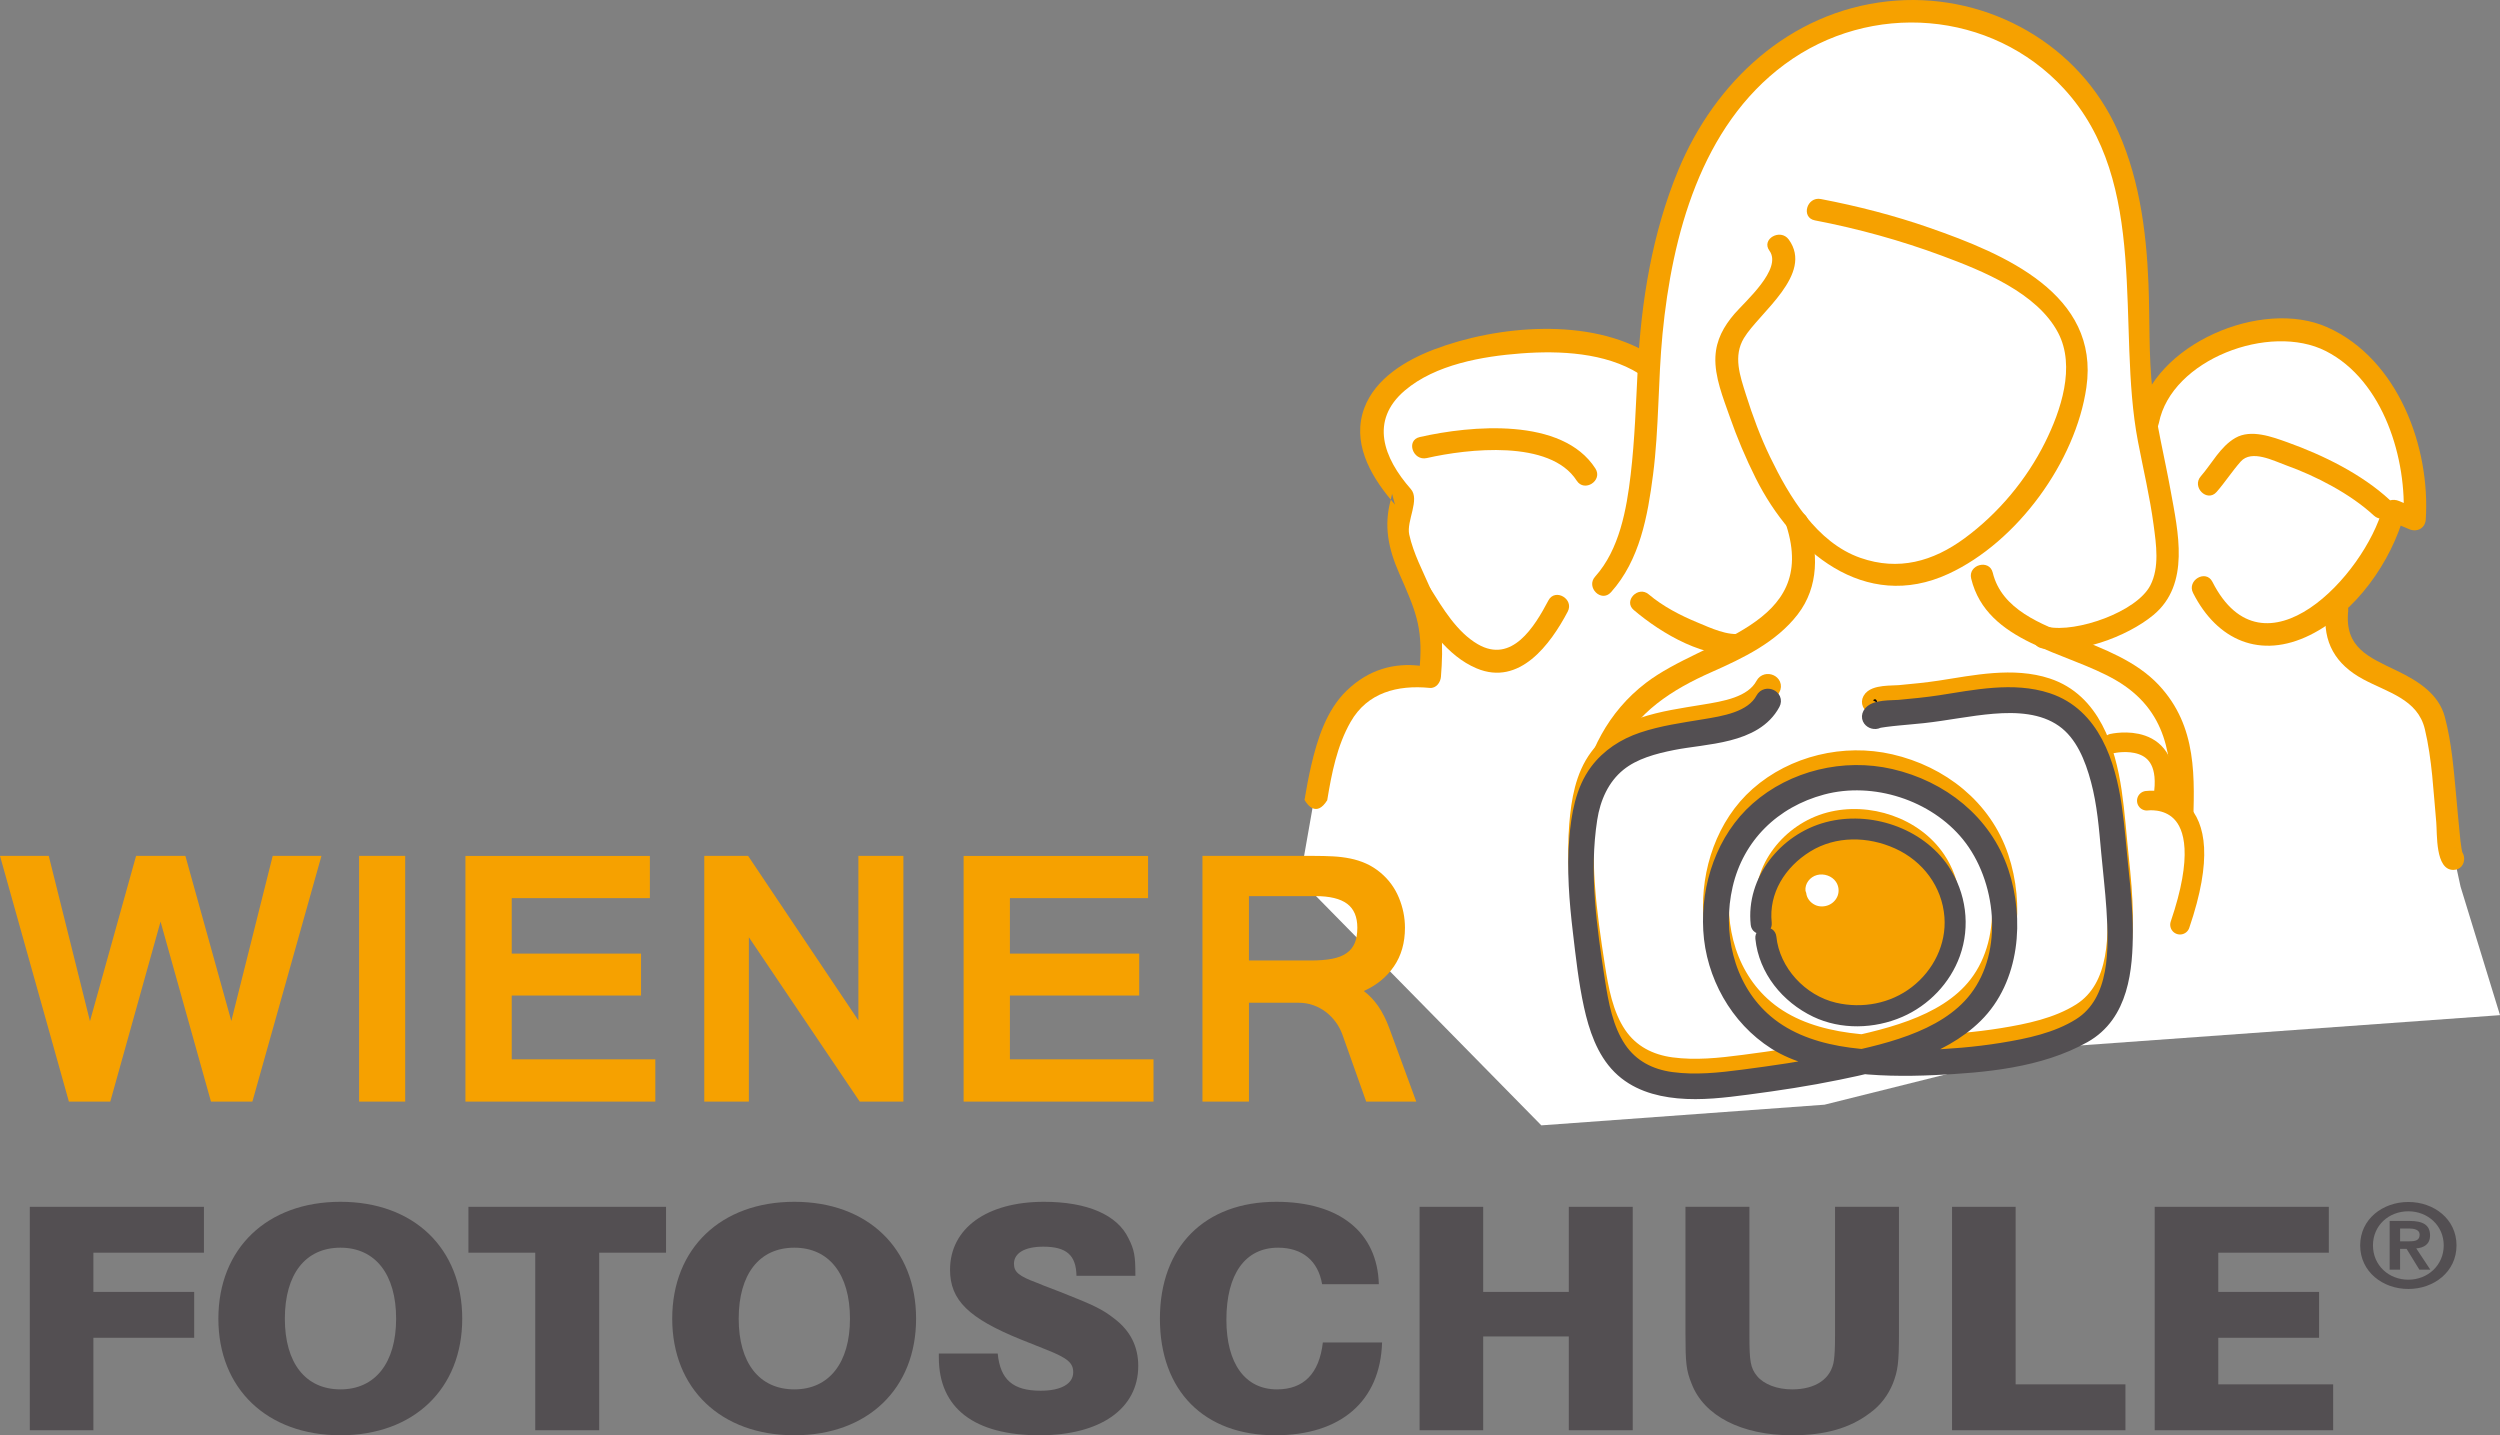 <?xml version="1.0" encoding="utf-8"?>
<!-- Generator: Adobe Illustrator 15.0.2, SVG Export Plug-In . SVG Version: 6.00 Build 0)  -->
<!DOCTYPE svg PUBLIC "-//W3C//DTD SVG 1.1//EN" "http://www.w3.org/Graphics/SVG/1.1/DTD/svg11.dtd">
<svg version="1.1" id="Ebene_1" xmlns="http://www.w3.org/2000/svg" xmlns:xlink="http://www.w3.org/1999/xlink" x="0px" y="0px"
	 width="364.955px" height="209.524px" viewBox="0 0 364.955 209.524" enable-background="new 0 0 364.955 209.524"
	 xml:space="preserve">
<rect x="0" y="0" width="364.955" height="209.524" fill="#808080" stroke="none"/>
<g>
	<polygon fill="#FFFFFF" points="189.764,128.421 192.475,113.005 197.557,102.281 203.996,98.594 208.061,99.6 208.061,88.875 
		204.674,78.486 203.996,73.459 201.963,68.767 199.59,62.065 202.641,57.038 212.129,51.675 225.006,49.665 235.848,51.34 
		240.254,53.351 242.625,38.271 246.691,25.87 253.809,13.47 264.312,5.092 276.174,1.74 287.695,3.081 299.555,8.778 
		307.01,18.162 310.738,30.228 312.432,46.648 313.787,60.389 319.547,53.016 328.697,48.659 337.846,48.659 345.641,54.021 
		351.061,63.405 353.096,75.805 348.689,76.812 343.268,85.859 340.219,89.21 341.912,93.567 346.316,98.594 354.451,102.281 
		356.482,108.983 358.178,124.735 359.195,129.428 364.955,148.194 299.893,152.887 266.346,161.265 225.006,164.281 
		189.764,128.421 	"/>
	<path fill="#534F52" d="M350.369,181.208h1.352c0.879,0,1.502-0.12,1.502-0.985c0-0.747-0.877-0.884-1.576-0.884h-1.277V181.208
		L350.369,181.208z M348.846,178.235h2.896c1.922,0,3.002,0.56,3.002,2.105c0,1.309-0.898,1.817-2.014,1.902l2.051,3.107h-1.596
		l-1.867-3.04h-0.949v3.04h-1.523V178.235L348.846,178.235z M351.574,186.812c2.84,0,5.166-2.106,5.166-5.01
		c0-2.887-2.326-4.975-5.166-4.975c-2.873,0-5.164,2.088-5.164,4.975C346.41,184.705,348.701,186.812,351.574,186.812
		L351.574,186.812z M351.574,175.467c3.719,0,7.033,2.48,7.033,6.335c0,3.87-3.314,6.366-7.033,6.366
		c-3.717,0-7.031-2.496-7.031-6.366C344.543,177.947,347.857,175.467,351.574,175.467L351.574,175.467z"/>
	<polygon fill="#534F52" points="13.633,188.595 28.348,188.595 28.348,195.293 13.633,195.293 13.633,208.789 4.351,208.789 
		4.351,176.174 29.771,176.174 29.771,182.872 13.633,182.872 13.633,188.595 	"/>
	<path fill="#534F52" d="M41.583,192.506c0,6.456,3.005,10.318,8.121,10.318c5.062,0,8.123-3.862,8.123-10.318
		c0-6.505-3.061-10.366-8.123-10.366C44.588,182.14,41.583,186.001,41.583,192.506L41.583,192.506z M31.878,192.506
		c0-10.269,7.121-17.065,17.825-17.065c10.707,0,17.774,6.797,17.774,17.065c0,10.222-7.068,17.019-17.774,17.019
		C38.999,209.524,31.878,202.728,31.878,192.506L31.878,192.506z"/>
	<polygon fill="#534F52" points="68.381,176.174 97.229,176.174 97.229,182.872 87.472,182.872 87.472,208.789 78.137,208.789 
		78.137,182.872 68.381,182.872 68.381,176.174 	"/>
	<path fill="#534F52" d="M107.837,192.506c0,6.456,3.007,10.318,8.121,10.318c5.065,0,8.123-3.862,8.123-10.318
		c0-6.505-3.058-10.366-8.123-10.366C110.844,182.14,107.837,186.001,107.837,192.506L107.837,192.506z M98.132,192.506
		c0-10.269,7.121-17.065,17.826-17.065c10.707,0,17.775,6.797,17.775,17.065c0,10.222-7.068,17.019-17.775,17.019
		C105.253,209.524,98.132,202.728,98.132,192.506L98.132,192.506z"/>
	<path fill="#534F52" d="M165.743,186.246h-8.597c-0.053-3.032-1.477-4.254-4.852-4.254c-2.691,0-4.273,0.929-4.273,2.494
		c0,1.223,0.739,1.81,3.375,2.788c0.318,0.145,1.426,0.587,3.375,1.32c4.958,1.954,6.171,2.544,7.913,3.911
		c2.32,1.762,3.479,4.06,3.479,6.895c0,6.26-5.536,10.124-14.398,10.124c-9.545,0-14.712-3.96-14.712-11.346v-0.587h8.595
		c0.369,3.815,2.214,5.429,6.276,5.429c3.006,0,4.745-1.028,4.745-2.69c0-1.368-0.79-2.053-3.847-3.275l-3.799-1.517
		c-7.595-3.082-10.335-5.722-10.335-10.172c0-6.062,5.378-9.926,13.71-9.926c6.328,0,10.706,1.907,12.341,5.329
		c0.845,1.664,1.004,2.592,1.004,5.231V186.246L165.743,186.246z"/>
	<path fill="#534F52" d="M201.285,187.47h-8.281c-0.578-3.424-2.898-5.33-6.432-5.33c-4.801,0-7.541,3.861-7.541,10.514
		c0,6.405,2.74,10.171,7.381,10.171c3.902,0,6.172-2.297,6.699-6.846h8.648c-0.262,8.558-6.01,13.546-15.609,13.546
		c-10.392,0-16.824-6.504-16.824-17.019c0-10.514,6.54-17.065,16.98-17.065C195.539,175.44,201.074,179.89,201.285,187.47
		L201.285,187.47z"/>
	<polygon fill="#534F52" points="216.518,188.595 229.016,188.595 229.016,176.174 238.35,176.174 238.35,208.789 229.016,208.789 
		229.016,195.099 216.518,195.099 216.518,208.789 207.234,208.789 207.234,176.174 216.518,176.174 216.518,188.595 	"/>
	<path fill="#534F52" d="M267.881,176.174h9.334v18.484c0,4.304-0.158,5.427-0.896,7.334c-0.686,1.664-1.791,3.179-3.375,4.304
		c-2.898,2.2-6.539,3.229-11.34,3.229c-7.383,0-12.867-2.837-14.66-7.532c-0.791-1.955-0.896-3.03-0.896-7.334v-18.484h9.336v18.778
		c0,3.813,0.158,4.743,1.107,5.917c1.002,1.223,2.953,1.955,5.113,1.955c3.482,0,5.748-1.564,6.119-4.254
		c0.105-0.88,0.158-1.663,0.158-3.618V176.174L267.881,176.174z"/>
	<polygon fill="#534F52" points="284.963,176.174 294.246,176.174 294.246,202.092 310.277,202.092 310.277,208.789 
		284.963,208.789 284.963,176.174 	"/>
	<polygon fill="#534F52" points="323.83,188.595 338.543,188.595 338.543,195.293 323.83,195.293 323.83,202.092 340.6,202.092 
		340.6,208.789 314.547,208.789 314.547,176.174 339.967,176.174 339.967,182.872 323.83,182.872 323.83,188.595 	"/>
	<path fill="#F6A100" d="M266.35,145.526"/>
	<path fill="#F6A100" d="M39.811,124.946l-6.044,24.102l-6.704-24.102h-7.198l-6.731,24.129l-6.017-24.129H0l10.056,35.867H16.1
		l7.336-26.275l7.363,26.275h6.044l10.083-35.867H39.811L39.811,124.946z M59.153,124.946h-6.731v35.867h6.731V124.946
		L59.153,124.946z M95.667,154.646H74.704v-9.32h18.875v-6.114H74.704v-8.097h20.167v-6.168H67.945v35.867h27.722V154.646
		L95.667,154.646z M131.878,124.946h-6.567v24.02l-16.1-24.02h-6.401v35.867h6.511V136.82l16.183,23.993h6.374V124.946
		L131.878,124.946z M168.393,154.646h-20.964v-9.32h18.875v-6.114h-18.875v-8.097h20.167v-6.168H140.67v35.867h27.722V154.646
		L168.393,154.646z M199.438,160.813h7.309l-3.9-10.624c-0.477-1.304-1.025-2.405-1.648-3.301c-0.623-0.897-1.328-1.636-2.115-2.216
		c1.867-0.833,3.338-2.032,4.408-3.6c1.072-1.567,1.607-3.446,1.607-5.638c0-1.504-0.297-2.972-0.893-4.402s-1.488-2.645-2.68-3.641
		c-0.678-0.562-1.383-1.006-2.115-1.332s-1.502-0.571-2.309-0.734c-0.805-0.163-1.646-0.267-2.525-0.312s-1.807-0.068-2.775-0.068
		h-16.265v35.867h6.786v-14.428h7.252c0.752,0,1.461,0.117,2.131,0.353c0.668,0.236,1.275,0.562,1.826,0.978
		c0.549,0.417,1.033,0.911,1.457,1.481c0.42,0.571,0.75,1.192,0.988,1.862L199.438,160.813L199.438,160.813z M182.322,130.815h9.698
		c2.088,0,3.633,0.372,4.629,1.114c0.998,0.742,1.498,1.911,1.498,3.506c0,0.887-0.129,1.635-0.385,2.241s-0.66,1.101-1.209,1.48
		c-0.549,0.381-1.254,0.652-2.115,0.815s-1.895,0.244-3.104,0.244h-9.012V130.815L182.322,130.815z"/>
	<path fill="none" stroke="#F6A100" stroke-width="2.858" stroke-linecap="round" d="M308.367,108.539c0,0,9.082-2.091,7.408,7.955
		"/>
	<path fill="none" stroke="#F6A100" stroke-width="2.858" stroke-linecap="round" d="M313.395,116.892
		c0,0,11.592-1.711,4.846,18.099"/>
	<path fill="#F6A100" d="M240.902,51.752c-8.775-5.469-22.309-4.258-31.557-0.738c-4.129,1.571-8.584,4.241-10.184,8.561
		c-1.814,4.9,0.746,9.62,3.873,13.365c0.078-0.283,0.09-0.549,0.188-0.839c0.141,0.525,0.281,1.048,0.422,1.572
		c-0.209-0.236-0.406-0.489-0.609-0.733c-1.053,3.798-0.379,7.109,1.23,10.78c2.305,5.257,3.463,7.751,3.002,13.468
		c-3.623-0.429-7.381,0.443-10.682,3.635c-2.953,2.854-4.283,7.089-5.18,10.956c-0.385,1.652-0.688,3.319-0.969,4.99
		c0.441,0.763,1.762,2.532,3.314,0.052c0.643-3.92,1.426-7.945,3.412-11.431c2.451-4.299,6.846-5.423,11.555-4.968
		c0.938,0.091,1.568-0.806,1.633-1.615c0.359-4.455,0.289-8.694-1.529-12.877c-1.133-2.604-2.479-5.109-3.098-7.894
		c-0.439-1.987,1.604-5.089,0.229-6.647c-3.99-4.527-6.037-9.987-0.869-14.388c4.459-3.795,11.328-4.988,16.99-5.413
		c5.646-0.425,12.254-0.117,17.18,2.953C241.041,55.655,242.68,52.86,240.902,51.752L240.902,51.752z"/>
	<path fill="#F6A100" d="M235.17,86.46c4.215-4.688,5.369-11.14,6.145-17.167c0.881-6.828,0.719-13.729,1.385-20.572
		c1.396-14.322,5.604-30.296,17.832-39.331c12.553-9.276,30.225-7.895,40.764,3.556c12.672,13.766,7.605,34.743,10.805,51.486
		c0.777,4.071,1.742,8.102,2.289,12.214c0.377,2.822,0.881,6.174-0.482,8.813c-2.006,3.881-10.822,6.937-14.996,6.054
		c-2.055-0.434-2.93,2.68-0.869,3.116c5.064,1.071,12.465-1.654,16.318-4.851c5.412-4.492,3.596-12.155,2.508-18.179
		c-0.875-4.849-2.088-9.622-2.641-14.526c-0.58-5.152-0.381-10.409-0.586-15.584c-0.316-8.025-1.439-16.307-5.043-23.583
		c-6.061-12.242-19.486-19.2-33.061-17.706C261.189,1.779,250.314,12,245.004,24.824c-3.803,9.185-5.426,19.141-5.926,29.013
		c-0.264,5.161-0.426,10.32-1.029,15.456c-0.596,5.073-1.646,10.943-5.188,14.883C231.465,85.727,233.768,88.021,235.17,86.46
		L235.17,86.46L235.17,86.46z"/>
	<path fill="#F6A100" d="M264.939,32.17c6.324,1.214,12.545,2.932,18.576,5.173c5.893,2.189,13.869,5.392,16.936,11.239
		c2.588,4.933,0.383,11.391-1.898,15.981c-2.707,5.449-6.842,10.401-11.77,14.021c-4.604,3.383-9.639,4.793-15.191,2.856
		c-6.406-2.235-10.418-8.997-13.178-14.705c-1.424-2.944-2.568-6.036-3.547-9.15c-0.867-2.75-1.877-5.593-0.283-8.238
		c2.213-3.671,10.227-9.32,6.539-14.382c-1.219-1.673-4.057-0.063-2.82,1.631c1.936,2.658-3.572,7.436-5.096,9.212
		c-1.594,1.858-2.67,3.805-2.789,6.267c-0.141,2.909,1.146,6.05,2.086,8.74c1.074,3.078,2.344,6.089,3.805,9.006
		c5.303,10.581,15.859,19.627,28.145,13.942c10.066-4.658,18.562-16.411,20.121-27.213c1.965-13.625-11.998-19.492-22.842-23.277
		c-5.18-1.81-10.533-3.184-15.924-4.219C263.75,28.659,262.873,31.773,264.939,32.17L264.939,32.17L264.939,32.17z"/>
	<path fill="#F6A100" d="M315.166,61.723c1.83-9.248,16.186-14.647,24.373-10.469c8.445,4.309,11.881,15.856,11.311,24.587
		c0.82-0.465,1.639-0.93,2.459-1.395c-1.008-0.451-2.041-0.841-3.049-1.292c-0.943-0.422-2.104-0.121-2.4,0.965
		c-2.691,9.891-17.412,25.566-24.889,10.814c-0.945-1.863-3.762-0.227-2.822,1.63c3.523,6.95,9.854,9.7,17.047,6.156
		c6.703-3.303,11.904-10.725,13.814-17.741c-0.799,0.322-1.6,0.644-2.4,0.966c1.01,0.451,2.041,0.84,3.051,1.292
		c1.152,0.516,2.373-0.097,2.457-1.395c0.689-10.561-4.033-23.421-14.336-28.051c-9.676-4.348-25.508,2.554-27.578,13.017
		c-0.402,2.035,2.188,4.241,2.594,2.198L315.166,61.723L315.166,61.723z"/>
	<path fill="#F6A100" d="M339.525,89.195c-0.461,4.568,1.418,7.786,5.438,9.955c3.582,1.934,7.973,2.906,9.021,7.291
		c1.059,4.427,1.246,9.095,1.666,13.613c0.15,1.617-0.174,6.956,2.496,6.938c2.105-0.013,2.107-3.244,0-3.229
		c1.482-0.011,1.453,1.586,1.191,0.11c-0.125-0.705-0.184-1.424-0.258-2.135c-0.191-1.849-0.348-3.701-0.521-5.551
		c-0.359-3.842-0.662-7.79-1.658-11.533c-0.895-3.37-3.959-5.273-6.951-6.716c-4.219-2.031-7.697-3.393-7.156-8.744
		C343.002,87.122,339.732,87.142,339.525,89.195L339.525,89.195L339.525,89.195z"/>
	<path fill="#F6A100" d="M320.125,121.139c0.256-7.553,0.705-15.073-4.99-21.145c-3.279-3.495-8.035-5.271-12.402-6.997
		c-4.709-1.862-10.516-3.985-11.828-9.401c-0.49-2.025-3.641-1.166-3.15,0.859c2.291,9.444,13.891,10.639,21.098,14.828
		c7.588,4.41,8.24,11.328,8.102,18.624L320.125,121.139L320.125,121.139z"/>
	<path fill="#F6A100" d="M263.928,75.868c-0.641-2.005-3.795-1.148-3.148,0.873c4.695,14.712-11.926,16.37-20.531,22.966
		c-5.5,4.215-8.551,10.256-9.623,16.761l3.656-1.606c0.43-1.711,0.977-3.397,1.766-5.017c2.877-5.906,8.033-9.172,13.816-11.735
		c4.592-2.034,9.434-4.345,12.574-8.424C265.576,85.609,265.43,80.569,263.928,75.868L263.928,75.868z"/>
	<path fill="#F6A100" d="M208.289,66.869c5.943-1.353,18.004-2.748,21.881,3.298c1.127,1.759,3.859-0.013,2.73-1.774
		c-4.826-7.527-18.189-6.287-25.643-4.591C205.207,64.27,206.252,67.333,208.289,66.869L208.289,66.869L208.289,66.869z"/>
	<path fill="#F6A100" d="M238.492,89.044c4.07,3.463,10.682,7.39,16.115,6.38c1.959-0.365,1.676-3.299-0.271-2.938
		c-2.115,0.394-4.637-0.831-6.553-1.622c-2.455-1.014-5.047-2.352-7.107-4.104C239.145,85.458,236.947,87.729,238.492,89.044
		L238.492,89.044L238.492,89.044z"/>
	<path fill="#F6A100" d="M206.002,87.561c2.387,3.821,5.213,8.183,9.557,10.01c6.264,2.634,10.775-3.497,13.299-8.287
		c0.973-1.845-1.846-3.478-2.82-1.63c-2.035,3.862-5.332,9.278-10.312,6.386c-3.041-1.767-5.098-5.222-6.902-8.109
		C207.719,84.163,204.891,85.784,206.002,87.561L206.002,87.561L206.002,87.561z"/>
	<path fill="#F6A100" d="M323.586,71.814c1.244-1.423,2.262-3.021,3.512-4.432c1.6-1.804,4.812-0.107,6.629,0.543
		c4.375,1.566,9.395,4.172,12.812,7.335c1.535,1.422,3.85-0.858,2.309-2.284c-4.059-3.759-9.727-6.547-14.912-8.403
		c-2.223-0.795-5.332-1.965-7.619-0.642c-2.197,1.272-3.418,3.741-5.041,5.599C319.906,71.098,322.207,73.393,323.586,71.814
		L323.586,71.814L323.586,71.814z"/>
	<path d="M257.387,99.906c-1.584,2.952-5.729,3.556-8.723,4.052c-2.996,0.496-6.012,0.912-8.9,1.884
		c-2.611,0.878-4.951,2.385-6.602,4.596c-2.119,2.842-2.701,6.489-2.984,9.92c-0.369,4.481-0.004,9.006,0.523,13.46
		c0.43,3.627,0.824,7.29,1.611,10.861c0.695,3.155,1.809,6.572,4.162,8.919c2.281,2.275,5.357,3.206,8.512,3.503
		c3.35,0.314,6.74-0.102,10.059-0.537c4.453-0.584,8.885-1.255,13.285-2.162c6.871-1.417,14.885-3.21,20.047-8.306
		c5.395-5.327,6.062-14.086,3.758-20.979c-2.441-7.291-8.76-12.23-16.152-13.932c-6.752-1.554-14.209,0.213-19.4,4.796
		c-4.934,4.355-7.205,11.207-6.842,17.644c0.367,6.522,3.861,12.84,9.428,16.371c3.133,1.988,6.82,2.764,10.455,3.274
		c4.203,0.592,8.492,0.626,12.727,0.431c7.307-0.336,15.383-1.043,21.861-4.686c5.455-3.067,6.064-9.688,6.045-15.317
		c-0.012-2.863-0.289-5.719-0.592-8.563c-0.34-3.195-0.551-6.401-1.023-9.582c-0.918-6.198-3.141-13.271-9.742-15.457
		c-5.006-1.658-10.633-0.436-15.686,0.343c-1.969,0.303-3.941,0.484-5.924,0.673c-1.016,0.097-3.707-0.071-4.287,1.018
		c-0.467,0.878,0.945,1.501,1.408,0.632c-0.203,0.384-0.361,0.309,0.055,0.232c0.246-0.046,0.496-0.077,0.744-0.111
		c0.633-0.086,1.268-0.149,1.904-0.213c1.205-0.121,2.414-0.21,3.619-0.342c3.404-0.372,6.756-1.09,10.172-1.371
		c3.508-0.289,7.328-0.116,10.295,1.979c2.865,2.026,4.25,5.56,5.117,8.807c0.914,3.412,1.197,6.982,1.514,10.486
		c0.248,2.75,0.584,5.491,0.764,8.246c0.377,5.784,0.619,13.587-4.934,17.088c-3.361,2.119-7.529,2.985-11.402,3.613
		c-3.828,0.62-7.727,0.929-11.602,1.062c-7.877,0.27-17.301-0.031-23.396-5.647c-5.332-4.911-6.975-12.662-5.395-19.518
		c1.664-7.212,7.01-12.382,14.133-14.29c7.604-2.037,16.484,0.851,21.41,6.92c5.182,6.385,6.318,17.189,1.137,23.923
		c-4.678,6.08-13.875,7.909-20.951,9.368c-4.332,0.895-8.709,1.52-13.096,2.095c-3.469,0.455-6.988,0.826-10.477,0.359
		c-3.168-0.423-5.877-1.817-7.68-4.476c-1.959-2.891-2.621-6.608-3.146-9.982c-1.205-7.73-2.324-15.823-1.113-23.609
		c0.477-3.067,1.754-6.012,4.215-8.005c2.215-1.794,5.139-2.559,7.885-3.109c4.775-0.956,11.984-0.829,14.613-5.73
		C259.266,99.661,257.852,99.038,257.387,99.906L257.387,99.906L257.387,99.906z"/>
	<path fill="none" stroke="#F6A100" stroke-width="2.194" stroke-miterlimit="10" d="M257.387,99.906
		c-1.584,2.952-5.729,3.556-8.723,4.052c-2.996,0.496-6.012,0.912-8.9,1.884c-2.611,0.878-4.951,2.385-6.602,4.596
		c-2.119,2.842-2.701,6.489-2.984,9.92c-0.369,4.481-0.004,9.006,0.523,13.46c0.43,3.627,0.824,7.29,1.611,10.861
		c0.695,3.155,1.809,6.572,4.162,8.919c2.281,2.275,5.357,3.206,8.512,3.503c3.35,0.314,6.74-0.102,10.059-0.537
		c4.453-0.584,8.885-1.255,13.285-2.162c6.871-1.417,14.885-3.21,20.047-8.306c5.395-5.327,6.062-14.086,3.758-20.979
		c-2.441-7.291-8.76-12.23-16.152-13.932c-6.752-1.554-14.209,0.213-19.4,4.796c-4.934,4.355-7.205,11.207-6.842,17.644
		c0.367,6.522,3.861,12.84,9.428,16.371c3.133,1.988,6.82,2.764,10.455,3.274c4.203,0.592,8.492,0.626,12.727,0.431
		c7.307-0.336,15.383-1.043,21.861-4.686c5.455-3.067,6.064-9.688,6.045-15.317c-0.012-2.863-0.289-5.719-0.592-8.563
		c-0.34-3.195-0.551-6.401-1.023-9.582c-0.918-6.198-3.141-13.271-9.742-15.457c-5.006-1.658-10.633-0.436-15.686,0.343
		c-1.969,0.303-3.941,0.484-5.924,0.673c-1.016,0.097-3.707-0.071-4.287,1.018c-0.467,0.878,0.945,1.501,1.408,0.632
		c-0.203,0.384-0.361,0.309,0.055,0.232c0.246-0.046,0.496-0.077,0.744-0.111c0.633-0.086,1.268-0.149,1.904-0.213
		c1.205-0.121,2.414-0.21,3.619-0.342c3.404-0.372,6.756-1.09,10.172-1.371c3.508-0.289,7.328-0.116,10.295,1.979
		c2.865,2.026,4.25,5.56,5.117,8.807c0.914,3.412,1.197,6.982,1.514,10.486c0.248,2.75,0.584,5.491,0.764,8.246
		c0.377,5.784,0.619,13.587-4.934,17.088c-3.361,2.119-7.529,2.985-11.402,3.613c-3.828,0.62-7.727,0.929-11.602,1.062
		c-7.877,0.27-17.301-0.031-23.396-5.647c-5.332-4.911-6.975-12.662-5.395-19.518c1.664-7.212,7.01-12.382,14.133-14.29
		c7.604-2.037,16.484,0.851,21.41,6.92c5.182,6.385,6.318,17.189,1.137,23.923c-4.678,6.08-13.875,7.909-20.951,9.368
		c-4.332,0.895-8.709,1.52-13.096,2.095c-3.469,0.455-6.988,0.826-10.477,0.359c-3.168-0.423-5.877-1.817-7.68-4.476
		c-1.959-2.891-2.621-6.608-3.146-9.982c-1.205-7.73-2.324-15.823-1.113-23.609c0.477-3.067,1.754-6.012,4.215-8.005
		c2.215-1.794,5.139-2.559,7.885-3.109c4.775-0.956,11.984-0.829,14.613-5.73C259.266,99.661,257.852,99.038,257.387,99.906
		L257.387,99.906L257.387,99.906z"/>
	<path fill="#F6A100" d="M257.006,134.812L257.006,134.812c0.486,4.745,3.738,8.729,8.01,10.776
		c3.838,1.84,8.506,1.696,12.367,0.022c3.682-1.598,6.643-4.692,7.996-8.439c1.494-4.134,0.879-8.782-1.568-12.427
		c-3.605-5.367-10.912-7.781-17.105-6.125c-6.264,1.675-11.061,7.679-10.371,14.182"/>
	<path fill="#534F52" d="M257.387,102.053c-1.584,2.953-5.729,3.556-8.723,4.052c-2.996,0.497-6.012,0.912-8.9,1.884
		c-2.611,0.879-4.951,2.385-6.602,4.597c-2.119,2.841-2.701,6.489-2.984,9.919c-0.369,4.482-0.004,9.007,0.523,13.459
		c0.43,3.629,0.824,7.29,1.611,10.862c0.695,3.156,1.809,6.573,4.162,8.919c2.281,2.276,5.357,3.206,8.512,3.502
		c3.35,0.316,6.74-0.1,10.059-0.536c4.453-0.584,8.885-1.255,13.285-2.162c6.871-1.416,14.885-3.21,20.047-8.306
		c5.395-5.327,6.062-14.087,3.758-20.978c-2.441-7.292-8.76-12.23-16.152-13.932c-6.752-1.555-14.209,0.212-19.4,4.795
		c-4.934,4.356-7.205,11.206-6.842,17.645c0.367,6.521,3.861,12.839,9.428,16.371c3.133,1.987,6.82,2.762,10.455,3.273
		c4.203,0.592,8.492,0.626,12.727,0.432c7.307-0.336,15.383-1.044,21.861-4.687c5.455-3.066,6.064-9.688,6.045-15.316
		c-0.012-2.864-0.289-5.721-0.592-8.565c-0.34-3.194-0.551-6.4-1.023-9.58c-0.918-6.199-3.141-13.271-9.742-15.458
		c-5.006-1.658-10.633-0.435-15.686,0.343c-1.969,0.304-3.941,0.484-5.924,0.674c-1.016,0.097-3.707-0.071-4.287,1.018
		c-0.467,0.877,0.945,1.501,1.408,0.631c-0.203,0.384-0.361,0.31,0.055,0.233c0.246-0.046,0.496-0.077,0.744-0.111
		c0.633-0.087,1.268-0.149,1.904-0.213c1.205-0.122,2.414-0.211,3.619-0.342c3.404-0.373,6.756-1.091,10.172-1.372
		c3.508-0.288,7.328-0.115,10.295,1.98c2.865,2.025,4.25,5.559,5.117,8.807c0.914,3.413,1.197,6.982,1.514,10.485
		c0.248,2.75,0.584,5.491,0.764,8.247c0.377,5.783,0.619,13.587-4.934,17.087c-3.361,2.12-7.529,2.986-11.402,3.614
		c-3.828,0.62-7.727,0.929-11.602,1.062c-7.877,0.27-17.301-0.03-23.396-5.646c-5.332-4.912-6.975-12.663-5.395-19.518
		c1.664-7.214,7.01-12.382,14.133-14.291c7.604-2.038,16.484,0.851,21.41,6.92c5.182,6.385,6.318,17.188,1.137,23.922
		c-4.678,6.081-13.875,7.909-20.951,9.369c-4.332,0.893-8.709,1.519-13.096,2.094c-3.469,0.456-6.988,0.827-10.477,0.36
		c-3.168-0.424-5.877-1.818-7.68-4.478c-1.959-2.889-2.621-6.606-3.146-9.98c-1.205-7.731-2.324-15.823-1.113-23.609
		c0.477-3.069,1.754-6.012,4.215-8.006c2.215-1.794,5.139-2.56,7.885-3.11c4.775-0.956,11.984-0.828,14.613-5.73
		C259.266,101.809,257.852,101.187,257.387,102.053L257.387,102.053L257.387,102.053z"/>
	<path fill="none" stroke="#534F52" stroke-width="2.194" stroke-miterlimit="10" d="M257.387,102.053
		c-1.584,2.953-5.729,3.556-8.723,4.052c-2.996,0.497-6.012,0.912-8.9,1.884c-2.611,0.879-4.951,2.385-6.602,4.597
		c-2.119,2.841-2.701,6.489-2.984,9.919c-0.369,4.482-0.004,9.007,0.523,13.459c0.43,3.629,0.824,7.29,1.611,10.862
		c0.695,3.156,1.809,6.573,4.162,8.919c2.281,2.276,5.357,3.206,8.512,3.502c3.35,0.316,6.74-0.1,10.059-0.536
		c4.453-0.584,8.885-1.255,13.285-2.162c6.871-1.416,14.885-3.21,20.047-8.306c5.395-5.327,6.062-14.087,3.758-20.978
		c-2.441-7.292-8.76-12.23-16.152-13.932c-6.752-1.555-14.209,0.212-19.4,4.795c-4.934,4.356-7.205,11.206-6.842,17.645
		c0.367,6.521,3.861,12.839,9.428,16.371c3.133,1.987,6.82,2.762,10.455,3.273c4.203,0.592,8.492,0.626,12.727,0.432
		c7.307-0.336,15.383-1.044,21.861-4.687c5.455-3.066,6.064-9.688,6.045-15.316c-0.012-2.864-0.289-5.721-0.592-8.565
		c-0.34-3.194-0.551-6.4-1.023-9.58c-0.918-6.199-3.141-13.271-9.742-15.458c-5.006-1.658-10.633-0.435-15.686,0.343
		c-1.969,0.304-3.941,0.484-5.924,0.674c-1.016,0.097-3.707-0.071-4.287,1.018c-0.467,0.877,0.945,1.501,1.408,0.631
		c-0.203,0.384-0.361,0.31,0.055,0.233c0.246-0.046,0.496-0.077,0.744-0.111c0.633-0.087,1.268-0.149,1.904-0.213
		c1.205-0.122,2.414-0.211,3.619-0.342c3.404-0.373,6.756-1.091,10.172-1.372c3.508-0.288,7.328-0.115,10.295,1.98
		c2.865,2.025,4.25,5.559,5.117,8.807c0.914,3.413,1.197,6.982,1.514,10.485c0.248,2.75,0.584,5.491,0.764,8.247
		c0.377,5.783,0.619,13.587-4.934,17.087c-3.361,2.12-7.529,2.986-11.402,3.614c-3.828,0.62-7.727,0.929-11.602,1.062
		c-7.877,0.27-17.301-0.03-23.396-5.646c-5.332-4.912-6.975-12.663-5.395-19.518c1.664-7.214,7.01-12.382,14.133-14.291
		c7.604-2.038,16.484,0.851,21.41,6.92c5.182,6.385,6.318,17.188,1.137,23.922c-4.678,6.081-13.875,7.909-20.951,9.369
		c-4.332,0.893-8.709,1.519-13.096,2.094c-3.469,0.456-6.988,0.827-10.477,0.36c-3.168-0.424-5.877-1.818-7.68-4.478
		c-1.959-2.889-2.621-6.606-3.146-9.98c-1.205-7.731-2.324-15.823-1.113-23.609c0.477-3.069,1.754-6.012,4.215-8.006
		c2.215-1.794,5.139-2.56,7.885-3.11c4.775-0.956,11.984-0.828,14.613-5.73C259.266,101.809,257.852,101.187,257.387,102.053
		L257.387,102.053L257.387,102.053z"/>
	<path fill="#534F52" d="M256.799,136.993c0.492,4.814,3.793,8.857,8.127,10.934c3.895,1.865,8.629,1.721,12.545,0.021
		c3.738-1.621,6.742-4.759,8.115-8.561c1.514-4.194,0.891-8.911-1.592-12.607c-3.658-5.445-11.072-7.894-17.354-6.214
		c-6.355,1.699-11.223,7.79-10.521,14.387c0.133,1.258,2.105,1.053,1.973-0.206c-0.482-4.545,2.062-8.552,5.879-10.91
		c3.912-2.416,8.779-2.334,12.893-0.479c4.258,1.92,7.186,5.847,7.535,10.477c0.314,4.158-1.678,8.146-4.961,10.686
		c-3.258,2.522-7.533,3.323-11.531,2.392c-4.729-1.102-8.645-5.337-9.135-10.124C258.645,135.528,256.67,135.734,256.799,136.993
		L256.799,136.993L256.799,136.993z"/>
	<path fill="none" stroke="#534F52" stroke-width="1.097" stroke-miterlimit="10" d="M256.799,136.993
		c0.492,4.814,3.793,8.857,8.127,10.934c3.895,1.865,8.629,1.721,12.545,0.021c3.738-1.621,6.742-4.759,8.115-8.561
		c1.514-4.194,0.891-8.911-1.592-12.607c-3.658-5.445-11.072-7.894-17.354-6.214c-6.355,1.699-11.223,7.79-10.521,14.387
		c0.133,1.258,2.105,1.053,1.973-0.206c-0.482-4.545,2.062-8.552,5.879-10.91c3.912-2.416,8.779-2.334,12.893-0.479
		c4.258,1.92,7.186,5.847,7.535,10.477c0.314,4.158-1.678,8.146-4.961,10.686c-3.258,2.522-7.533,3.323-11.531,2.392
		c-4.729-1.102-8.645-5.337-9.135-10.124C258.645,135.528,256.67,135.734,256.799,136.993L256.799,136.993L256.799,136.993z"/>
	<path fill="#FFFFFF" d="M263.676,130.363L263.676,130.363c0.078,0.768,0.605,1.414,1.297,1.745
		c0.621,0.298,1.377,0.274,2.004,0.004c0.596-0.259,1.076-0.76,1.295-1.367c0.242-0.67,0.143-1.423-0.254-2.013
		c-0.584-0.869-1.768-1.26-2.771-0.992c-1.014,0.271-1.791,1.244-1.68,2.297"/>
</g>
</svg>
